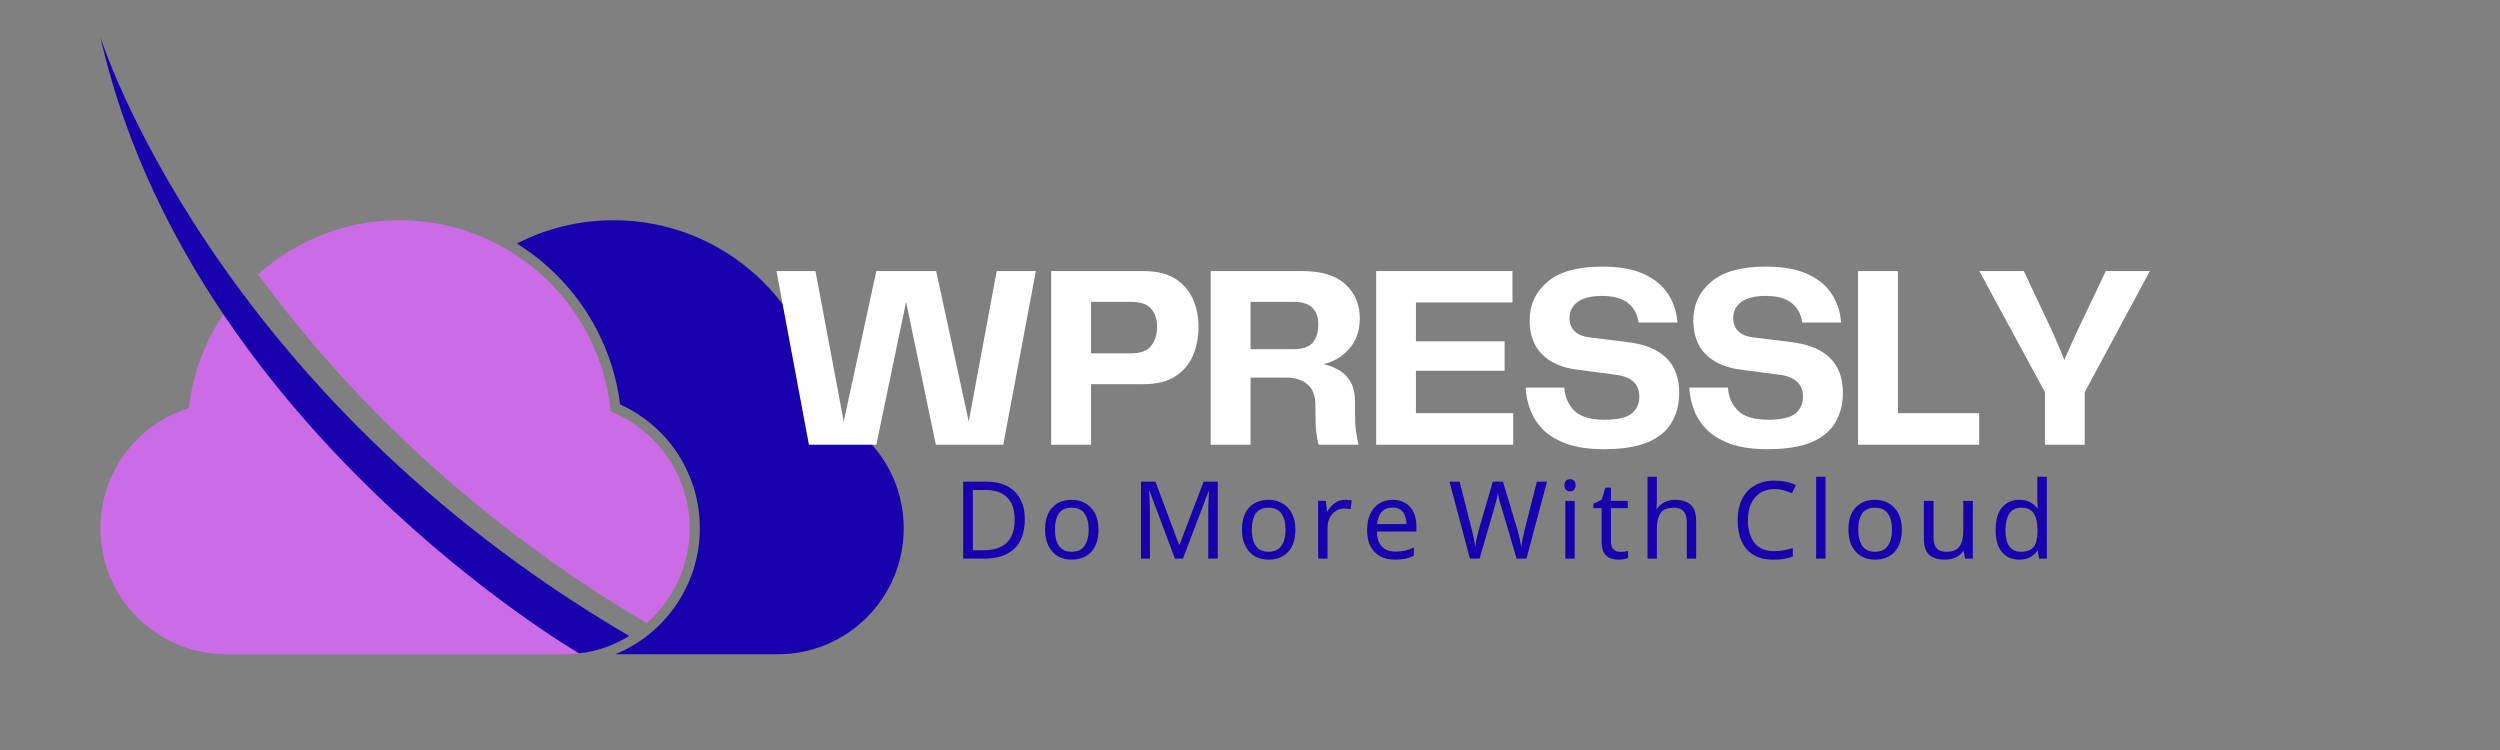 <svg xmlns="http://www.w3.org/2000/svg" xmlns:xlink="http://www.w3.org/1999/xlink" width="350" zoomAndPan="magnify" viewBox="0 0 262.5 78.75" height="105" preserveAspectRatio="xMidYMid meet" version="1.0"><rect x="0" y="0" width="262.5" height="78.75" fill="#808080" stroke="none"/><defs><g/><clipPath id="c39ee933c6"><path d="M 54 23 L 95 23 L 95 68.949 L 54 68.949 Z M 54 23 " clip-rule="nonzero"/></clipPath><clipPath id="36a1b2ea57"><path d="M 10.52 23 L 73 23 L 73 68.949 L 10.52 68.949 Z M 10.52 23 " clip-rule="nonzero"/></clipPath><clipPath id="cf3cc40fb3"><path d="M 10.52 3.906 L 67 3.906 L 67 68.949 L 10.52 68.949 Z M 10.52 3.906 " clip-rule="nonzero"/></clipPath><clipPath id="86580e64e2"><rect x="0" width="119" y="0" height="16"/></clipPath><clipPath id="ca12e3904d"><rect x="0" width="148" y="0" height="27"/></clipPath></defs><g clip-path="url(#c39ee933c6)"><path fill="#1800ad" d="M 86.598 43.203 C 85.496 31.934 75.992 23.125 64.434 23.125 C 60.773 23.125 57.324 24.008 54.277 25.57 C 55.48 26.316 56.621 27.18 57.68 28.148 C 61.801 31.906 64.426 36.969 65.113 42.465 C 70.219 44.785 73.484 49.824 73.484 55.473 C 73.484 61.438 69.812 66.555 64.613 68.695 L 81.672 68.695 C 88.973 68.695 94.891 62.777 94.891 55.473 C 94.891 49.914 91.457 45.16 86.598 43.203 " fill-opacity="1" fill-rule="nonzero"/></g><g clip-path="url(#36a1b2ea57)"><path fill="#cb6ce6" d="M 64.117 43.203 C 63.016 31.934 53.516 23.125 41.953 23.125 C 36.246 23.125 31.039 25.273 27.098 28.805 C 35.602 40.418 48.613 54.027 67.898 65.422 C 70.664 62.996 72.414 59.441 72.414 55.473 C 72.414 49.914 68.98 45.16 64.117 43.203 Z M 23.742 32.582 C 21.648 35.551 20.262 39.055 19.832 42.848 C 14.449 44.523 10.543 49.543 10.543 55.473 C 10.543 62.777 16.461 68.695 23.766 68.695 L 59.195 68.695 C 61.586 68.695 63.828 68.059 65.766 66.945 C 64.992 67.211 64.094 67.438 63.121 67.527 C 63.121 67.527 38.52 53.078 23.742 32.582 " fill-opacity="1" fill-rule="nonzero"/></g><g clip-path="url(#cf3cc40fb3)"><path fill="#1800ad" d="M 60.801 68.598 C 60.801 68.598 19.875 44.875 10.543 3.906 C 10.543 3.906 22.215 41.102 66.059 66.773 C 66.059 66.773 63.758 68.328 60.801 68.598 " fill-opacity="1" fill-rule="nonzero"/></g><g transform="matrix(1, 0, 0, 1, 99, 48)"><g clip-path="url(#86580e64e2)"><g fill="#1800ad" fill-opacity="1"><g transform="translate(1.041, 10.653)"><g><path d="M 7.562 -4.125 C 7.562 -2.75 7.191 -1.719 6.453 -1.031 C 5.711 -0.344 4.676 0 3.344 0 L 1.094 0 L 1.094 -8.078 L 3.594 -8.078 C 4.395 -8.078 5.094 -7.926 5.688 -7.625 C 6.289 -7.32 6.754 -6.875 7.078 -6.281 C 7.398 -5.695 7.562 -4.977 7.562 -4.125 Z M 6.5 -4.078 C 6.5 -5.16 6.227 -5.953 5.688 -6.453 C 5.156 -6.953 4.406 -7.203 3.438 -7.203 L 2.109 -7.203 L 2.109 -0.875 L 3.219 -0.875 C 5.406 -0.875 6.5 -1.941 6.5 -4.078 Z M 6.5 -4.078 "/></g></g></g><g fill="#1800ad" fill-opacity="1"><g transform="translate(10.11, 10.653)"><g><path d="M 6.234 -3.047 C 6.234 -2.035 5.977 -1.254 5.469 -0.703 C 4.957 -0.16 4.27 0.109 3.406 0.109 C 2.875 0.109 2.395 -0.008 1.969 -0.25 C 1.551 -0.5 1.223 -0.859 0.984 -1.328 C 0.742 -1.797 0.625 -2.367 0.625 -3.047 C 0.625 -4.047 0.875 -4.816 1.375 -5.359 C 1.875 -5.898 2.562 -6.172 3.438 -6.172 C 3.977 -6.172 4.457 -6.047 4.875 -5.797 C 5.301 -5.555 5.633 -5.203 5.875 -4.734 C 6.113 -4.273 6.234 -3.711 6.234 -3.047 Z M 1.656 -3.047 C 1.656 -2.328 1.797 -1.758 2.078 -1.344 C 2.359 -0.926 2.805 -0.719 3.422 -0.719 C 4.035 -0.719 4.484 -0.926 4.766 -1.344 C 5.055 -1.758 5.203 -2.328 5.203 -3.047 C 5.203 -3.766 5.055 -4.328 4.766 -4.734 C 4.484 -5.141 4.035 -5.344 3.422 -5.344 C 2.797 -5.344 2.344 -5.141 2.062 -4.734 C 1.789 -4.328 1.656 -3.766 1.656 -3.047 Z M 1.656 -3.047 "/></g></g></g><g fill="#1800ad" fill-opacity="1"><g transform="translate(17.766, 10.653)"><g/></g></g><g fill="#1800ad" fill-opacity="1"><g transform="translate(19.711, 10.653)"><g><path d="M 4.656 0 L 2 -7.078 L 1.953 -7.078 C 1.973 -6.848 1.988 -6.535 2 -6.141 C 2.02 -5.742 2.031 -5.328 2.031 -4.891 L 2.031 0 L 1.094 0 L 1.094 -8.078 L 2.609 -8.078 L 5.094 -1.453 L 5.141 -1.453 L 7.672 -8.078 L 9.156 -8.078 L 9.156 0 L 8.156 0 L 8.156 -4.969 C 8.156 -5.352 8.164 -5.738 8.188 -6.125 C 8.207 -6.508 8.223 -6.82 8.234 -7.062 L 8.188 -7.062 L 5.5 0 Z M 4.656 0 "/></g></g></g><g fill="#1800ad" fill-opacity="1"><g transform="translate(30.782, 10.653)"><g><path d="M 6.234 -3.047 C 6.234 -2.035 5.977 -1.254 5.469 -0.703 C 4.957 -0.16 4.27 0.109 3.406 0.109 C 2.875 0.109 2.395 -0.008 1.969 -0.25 C 1.551 -0.5 1.223 -0.859 0.984 -1.328 C 0.742 -1.797 0.625 -2.367 0.625 -3.047 C 0.625 -4.047 0.875 -4.816 1.375 -5.359 C 1.875 -5.898 2.562 -6.172 3.438 -6.172 C 3.977 -6.172 4.457 -6.047 4.875 -5.797 C 5.301 -5.555 5.633 -5.203 5.875 -4.734 C 6.113 -4.273 6.234 -3.711 6.234 -3.047 Z M 1.656 -3.047 C 1.656 -2.328 1.797 -1.758 2.078 -1.344 C 2.359 -0.926 2.805 -0.719 3.422 -0.719 C 4.035 -0.719 4.484 -0.926 4.766 -1.344 C 5.055 -1.758 5.203 -2.328 5.203 -3.047 C 5.203 -3.766 5.055 -4.328 4.766 -4.734 C 4.484 -5.141 4.035 -5.344 3.422 -5.344 C 2.797 -5.344 2.344 -5.141 2.062 -4.734 C 1.789 -4.328 1.656 -3.766 1.656 -3.047 Z M 1.656 -3.047 "/></g></g></g><g fill="#1800ad" fill-opacity="1"><g transform="translate(38.437, 10.653)"><g><path d="M 3.797 -6.172 C 3.898 -6.172 4.016 -6.164 4.141 -6.156 C 4.273 -6.145 4.395 -6.129 4.5 -6.109 L 4.375 -5.188 C 4.281 -5.207 4.172 -5.223 4.047 -5.234 C 3.93 -5.254 3.82 -5.266 3.719 -5.266 C 3.414 -5.266 3.125 -5.18 2.844 -5.016 C 2.57 -4.848 2.352 -4.609 2.188 -4.297 C 2.031 -3.992 1.953 -3.641 1.953 -3.234 L 1.953 0 L 0.969 0 L 0.969 -6.062 L 1.781 -6.062 L 1.891 -4.953 L 1.938 -4.953 C 2.125 -5.285 2.375 -5.57 2.688 -5.812 C 3 -6.051 3.367 -6.172 3.797 -6.172 Z M 3.797 -6.172 "/></g></g></g><g fill="#1800ad" fill-opacity="1"><g transform="translate(43.922, 10.653)"><g><path d="M 3.297 -6.172 C 3.816 -6.172 4.266 -6.055 4.641 -5.828 C 5.016 -5.609 5.301 -5.289 5.5 -4.875 C 5.695 -4.469 5.797 -3.988 5.797 -3.438 L 5.797 -2.844 L 1.656 -2.844 C 1.664 -2.156 1.836 -1.629 2.172 -1.266 C 2.516 -0.91 2.988 -0.734 3.594 -0.734 C 3.969 -0.734 4.305 -0.77 4.609 -0.844 C 4.91 -0.914 5.219 -1.02 5.531 -1.156 L 5.531 -0.281 C 5.219 -0.145 4.91 -0.047 4.609 0.016 C 4.305 0.078 3.953 0.109 3.547 0.109 C 2.961 0.109 2.453 -0.004 2.016 -0.234 C 1.578 -0.473 1.234 -0.82 0.984 -1.281 C 0.742 -1.738 0.625 -2.305 0.625 -2.984 C 0.625 -3.648 0.734 -4.219 0.953 -4.688 C 1.18 -5.164 1.492 -5.531 1.891 -5.781 C 2.297 -6.039 2.766 -6.172 3.297 -6.172 Z M 3.297 -5.359 C 2.816 -5.359 2.438 -5.207 2.156 -4.906 C 1.883 -4.602 1.723 -4.176 1.672 -3.625 L 4.766 -3.625 C 4.754 -4.145 4.629 -4.562 4.391 -4.875 C 4.16 -5.195 3.797 -5.359 3.297 -5.359 Z M 3.297 -5.359 "/></g></g></g><g fill="#1800ad" fill-opacity="1"><g transform="translate(51.114, 10.653)"><g/></g></g><g fill="#1800ad" fill-opacity="1"><g transform="translate(53.059, 10.653)"><g><path d="M 10.375 -8.078 L 8.219 0 L 7.188 0 L 5.625 -5.297 C 5.551 -5.504 5.484 -5.719 5.422 -5.938 C 5.367 -6.164 5.32 -6.363 5.281 -6.531 C 5.238 -6.695 5.219 -6.816 5.219 -6.891 C 5.207 -6.797 5.164 -6.586 5.094 -6.266 C 5.02 -5.941 4.93 -5.609 4.828 -5.266 L 3.297 0 L 2.281 0 L 0.141 -8.078 L 1.203 -8.078 L 2.453 -3.141 C 2.547 -2.797 2.625 -2.461 2.688 -2.141 C 2.75 -1.816 2.801 -1.508 2.844 -1.219 C 2.875 -1.508 2.926 -1.828 3 -2.172 C 3.082 -2.523 3.172 -2.867 3.266 -3.203 L 4.688 -8.078 L 5.75 -8.078 L 7.234 -3.172 C 7.336 -2.816 7.426 -2.469 7.5 -2.125 C 7.57 -1.781 7.629 -1.477 7.672 -1.219 C 7.703 -1.5 7.754 -1.801 7.828 -2.125 C 7.898 -2.457 7.977 -2.801 8.062 -3.156 L 9.312 -8.078 Z M 10.375 -8.078 "/></g></g></g><g fill="#1800ad" fill-opacity="1"><g transform="translate(64.39, 10.653)"><g><path d="M 1.469 -8.344 C 1.625 -8.344 1.758 -8.289 1.875 -8.188 C 1.988 -8.082 2.047 -7.922 2.047 -7.703 C 2.047 -7.484 1.988 -7.32 1.875 -7.219 C 1.758 -7.113 1.625 -7.062 1.469 -7.062 C 1.301 -7.062 1.16 -7.113 1.047 -7.219 C 0.93 -7.32 0.875 -7.484 0.875 -7.703 C 0.875 -7.922 0.93 -8.082 1.047 -8.188 C 1.16 -8.289 1.301 -8.344 1.469 -8.344 Z M 1.953 -6.062 L 1.953 0 L 0.969 0 L 0.969 -6.062 Z M 1.953 -6.062 "/></g></g></g><g fill="#1800ad" fill-opacity="1"><g transform="translate(68.122, 10.653)"><g><path d="M 2.984 -0.703 C 3.141 -0.703 3.297 -0.711 3.453 -0.734 C 3.609 -0.754 3.734 -0.785 3.828 -0.828 L 3.828 -0.062 C 3.723 -0.008 3.57 0.031 3.375 0.062 C 3.188 0.094 3 0.109 2.812 0.109 C 2.5 0.109 2.207 0.055 1.938 -0.047 C 1.664 -0.16 1.445 -0.352 1.281 -0.625 C 1.125 -0.895 1.047 -1.273 1.047 -1.766 L 1.047 -5.297 L 0.188 -5.297 L 0.188 -5.766 L 1.047 -6.172 L 1.453 -7.453 L 2.031 -7.453 L 2.031 -6.062 L 3.797 -6.062 L 3.797 -5.297 L 2.031 -5.297 L 2.031 -1.781 C 2.031 -1.414 2.117 -1.145 2.297 -0.969 C 2.473 -0.789 2.703 -0.703 2.984 -0.703 Z M 2.984 -0.703 "/></g></g></g><g fill="#1800ad" fill-opacity="1"><g transform="translate(73.018, 10.653)"><g><path d="M 1.953 -8.594 L 1.953 -6.078 C 1.953 -5.773 1.938 -5.488 1.906 -5.219 L 1.969 -5.219 C 2.164 -5.531 2.43 -5.766 2.766 -5.922 C 3.098 -6.086 3.461 -6.172 3.859 -6.172 C 4.586 -6.172 5.141 -5.992 5.516 -5.641 C 5.891 -5.285 6.078 -4.723 6.078 -3.953 L 6.078 0 L 5.094 0 L 5.094 -3.875 C 5.094 -4.852 4.641 -5.344 3.734 -5.344 C 3.055 -5.344 2.586 -5.148 2.328 -4.766 C 2.078 -4.391 1.953 -3.848 1.953 -3.141 L 1.953 0 L 0.969 0 L 0.969 -8.594 Z M 1.953 -8.594 "/></g></g></g><g fill="#1800ad" fill-opacity="1"><g transform="translate(80.821, 10.653)"><g/></g></g><g fill="#1800ad" fill-opacity="1"><g transform="translate(82.766, 10.653)"><g><path d="M 4.562 -7.297 C 3.695 -7.297 3.016 -7.004 2.516 -6.422 C 2.016 -5.836 1.766 -5.039 1.766 -4.031 C 1.766 -3.031 1.992 -2.238 2.453 -1.656 C 2.922 -1.07 3.617 -0.781 4.547 -0.781 C 4.891 -0.781 5.219 -0.812 5.531 -0.875 C 5.852 -0.938 6.172 -1.008 6.484 -1.094 L 6.484 -0.219 C 6.18 -0.102 5.867 -0.02 5.547 0.031 C 5.223 0.082 4.844 0.109 4.406 0.109 C 3.582 0.109 2.895 -0.055 2.344 -0.391 C 1.789 -0.734 1.375 -1.219 1.094 -1.844 C 0.82 -2.469 0.688 -3.203 0.688 -4.047 C 0.688 -4.859 0.832 -5.578 1.125 -6.203 C 1.426 -6.828 1.867 -7.312 2.453 -7.656 C 3.035 -8.008 3.738 -8.188 4.562 -8.188 C 5.414 -8.188 6.16 -8.031 6.797 -7.719 L 6.391 -6.859 C 6.141 -6.973 5.863 -7.07 5.562 -7.156 C 5.258 -7.25 4.926 -7.297 4.562 -7.297 Z M 4.562 -7.297 "/></g></g></g><g fill="#1800ad" fill-opacity="1"><g transform="translate(90.727, 10.653)"><g><path d="M 1.953 0 L 0.969 0 L 0.969 -8.594 L 1.953 -8.594 Z M 1.953 0 "/></g></g></g><g fill="#1800ad" fill-opacity="1"><g transform="translate(94.459, 10.653)"><g><path d="M 6.234 -3.047 C 6.234 -2.035 5.977 -1.254 5.469 -0.703 C 4.957 -0.16 4.27 0.109 3.406 0.109 C 2.875 0.109 2.395 -0.008 1.969 -0.25 C 1.551 -0.5 1.223 -0.859 0.984 -1.328 C 0.742 -1.797 0.625 -2.367 0.625 -3.047 C 0.625 -4.047 0.875 -4.816 1.375 -5.359 C 1.875 -5.898 2.562 -6.172 3.438 -6.172 C 3.977 -6.172 4.457 -6.047 4.875 -5.797 C 5.301 -5.555 5.633 -5.203 5.875 -4.734 C 6.113 -4.273 6.234 -3.711 6.234 -3.047 Z M 1.656 -3.047 C 1.656 -2.328 1.797 -1.758 2.078 -1.344 C 2.359 -0.926 2.805 -0.719 3.422 -0.719 C 4.035 -0.719 4.484 -0.926 4.766 -1.344 C 5.055 -1.758 5.203 -2.328 5.203 -3.047 C 5.203 -3.766 5.055 -4.328 4.766 -4.734 C 4.484 -5.141 4.035 -5.344 3.422 -5.344 C 2.797 -5.344 2.344 -5.141 2.062 -4.734 C 1.789 -4.328 1.656 -3.766 1.656 -3.047 Z M 1.656 -3.047 "/></g></g></g><g fill="#1800ad" fill-opacity="1"><g transform="translate(102.115, 10.653)"><g><path d="M 6.031 -6.062 L 6.031 0 L 5.219 0 L 5.062 -0.797 L 5.016 -0.797 C 4.828 -0.484 4.555 -0.254 4.203 -0.109 C 3.859 0.035 3.488 0.109 3.094 0.109 C 2.363 0.109 1.812 -0.062 1.438 -0.406 C 1.07 -0.758 0.891 -1.32 0.891 -2.094 L 0.891 -6.062 L 1.906 -6.062 L 1.906 -2.156 C 1.906 -1.195 2.352 -0.719 3.25 -0.719 C 3.914 -0.719 4.379 -0.906 4.641 -1.281 C 4.898 -1.656 5.031 -2.195 5.031 -2.906 L 5.031 -6.062 Z M 6.031 -6.062 "/></g></g></g><g fill="#1800ad" fill-opacity="1"><g transform="translate(109.917, 10.653)"><g><path d="M 3.109 0.109 C 2.359 0.109 1.754 -0.148 1.297 -0.672 C 0.848 -1.191 0.625 -1.973 0.625 -3.016 C 0.625 -4.055 0.848 -4.844 1.297 -5.375 C 1.754 -5.906 2.363 -6.172 3.125 -6.172 C 3.594 -6.172 3.973 -6.082 4.266 -5.906 C 4.566 -5.738 4.812 -5.531 5 -5.281 L 5.062 -5.281 C 5.051 -5.383 5.035 -5.531 5.016 -5.719 C 5.004 -5.906 5 -6.055 5 -6.172 L 5 -8.594 L 6 -8.594 L 6 0 L 5.188 0 L 5.047 -0.812 L 5 -0.812 C 4.82 -0.562 4.582 -0.344 4.281 -0.156 C 3.977 0.02 3.586 0.109 3.109 0.109 Z M 3.266 -0.719 C 3.91 -0.719 4.363 -0.891 4.625 -1.234 C 4.883 -1.586 5.016 -2.117 5.016 -2.828 L 5.016 -3.016 C 5.016 -3.766 4.891 -4.336 4.641 -4.734 C 4.391 -5.141 3.93 -5.344 3.266 -5.344 C 2.723 -5.344 2.316 -5.129 2.047 -4.703 C 1.785 -4.285 1.656 -3.719 1.656 -3 C 1.656 -2.27 1.785 -1.707 2.047 -1.312 C 2.316 -0.914 2.723 -0.719 3.266 -0.719 Z M 3.266 -0.719 "/></g></g></g></g></g><g transform="matrix(1, 0, 0, 1, 79, 26)"><g clip-path="url(#ca12e3904d)"><g fill="#ffffff" fill-opacity="1"><g transform="translate(1.358, 20.697)"><g><path d="M 24.297 -18.234 L 28.406 -18.234 L 24.984 0 L 17.906 0 L 14.781 -15 L 11.656 0 L 4.578 0 L 1.172 -18.234 L 5.266 -18.234 L 8.234 -2.438 L 11.656 -18.234 L 17.938 -18.234 L 21.359 -2.438 Z M 24.297 -18.234 "/></g></g></g><g fill="#ffffff" fill-opacity="1"><g transform="translate(29.781, 20.697)"><g><path d="M 11.266 -18.234 C 12.66 -18.234 13.773 -17.969 14.609 -17.438 C 15.453 -16.906 16.07 -16.195 16.469 -15.312 C 16.863 -14.426 17.062 -13.453 17.062 -12.391 C 17.062 -11.273 16.863 -10.258 16.469 -9.344 C 16.07 -8.438 15.453 -7.711 14.609 -7.172 C 13.773 -6.629 12.66 -6.359 11.266 -6.359 L 5.781 -6.359 L 5.781 0 L 1.594 0 L 1.594 -18.234 Z M 9.953 -9.594 C 10.973 -9.594 11.688 -9.859 12.094 -10.391 C 12.508 -10.922 12.719 -11.582 12.719 -12.375 C 12.719 -13.133 12.516 -13.758 12.109 -14.25 C 11.711 -14.75 11.004 -15 9.984 -15 L 5.781 -15 L 5.781 -9.594 Z M 9.953 -9.594 "/></g></g></g><g fill="#ffffff" fill-opacity="1"><g transform="translate(46.527, 20.697)"><g><path d="M 16.75 -4.438 L 16.75 -3.203 C 16.75 -2.453 16.785 -1.836 16.859 -1.359 C 16.93 -0.891 17.016 -0.438 17.109 0 L 12.938 0 C 12.832 -0.332 12.75 -0.754 12.688 -1.266 C 12.625 -1.773 12.594 -2.406 12.594 -3.156 L 12.594 -4.109 C 12.594 -5.141 12.312 -5.883 11.75 -6.344 C 11.188 -6.812 10.453 -7.047 9.547 -7.047 L 5.781 -7.047 L 5.781 0 L 1.594 0 L 1.594 -18.234 L 11.219 -18.234 C 13.227 -18.234 14.734 -17.77 15.734 -16.844 C 16.742 -15.926 17.25 -14.727 17.25 -13.25 C 17.25 -11.969 16.879 -10.91 16.141 -10.078 C 15.41 -9.242 14.508 -8.707 13.438 -8.469 C 14.062 -8.32 14.625 -8.098 15.125 -7.797 C 15.625 -7.492 16.02 -7.078 16.312 -6.547 C 16.602 -6.023 16.75 -5.32 16.75 -4.438 Z M 10.281 -10.031 C 11.227 -10.031 11.898 -10.254 12.297 -10.703 C 12.691 -11.148 12.891 -11.797 12.891 -12.641 C 12.891 -13.41 12.68 -13.992 12.266 -14.391 C 11.859 -14.797 11.195 -15 10.281 -15 L 5.781 -15 L 5.781 -10.031 Z M 10.281 -10.031 "/></g></g></g><g fill="#ffffff" fill-opacity="1"><g transform="translate(63.904, 20.697)"><g><path d="M 5.766 -3.312 L 15.984 -3.312 L 15.984 0 L 1.594 0 L 1.594 -18.234 L 15.906 -18.234 L 15.906 -14.938 L 5.766 -14.938 L 5.766 -10.859 L 15.078 -10.859 L 15.078 -7.766 L 5.766 -7.766 Z M 5.766 -3.312 "/></g></g></g><g fill="#ffffff" fill-opacity="1"><g transform="translate(80.13, 20.697)"><g><path d="M 1.062 -6 L 5.125 -6 C 5.176 -5.031 5.523 -4.223 6.172 -3.578 C 6.828 -2.941 7.879 -2.625 9.328 -2.625 C 10.711 -2.625 11.672 -2.844 12.203 -3.281 C 12.734 -3.727 13 -4.316 13 -5.047 C 13 -6.359 12.188 -7.125 10.562 -7.344 L 6.531 -7.875 C 4.914 -8.07 3.672 -8.609 2.797 -9.484 C 1.922 -10.359 1.484 -11.547 1.484 -13.047 C 1.484 -14.691 2.109 -16.047 3.359 -17.109 C 4.609 -18.172 6.516 -18.703 9.078 -18.703 C 10.898 -18.703 12.379 -18.438 13.516 -17.906 C 14.648 -17.375 15.492 -16.664 16.047 -15.781 C 16.609 -14.895 16.926 -13.91 17 -12.828 L 12.922 -12.828 C 12.805 -13.691 12.438 -14.375 11.812 -14.875 C 11.195 -15.375 10.285 -15.625 9.078 -15.625 C 7.961 -15.625 7.113 -15.414 6.531 -15 C 5.957 -14.582 5.672 -14.016 5.672 -13.297 C 5.672 -12.766 5.836 -12.316 6.172 -11.953 C 6.516 -11.586 7.062 -11.359 7.812 -11.266 L 11.625 -10.797 C 15.332 -10.379 17.188 -8.598 17.188 -5.453 C 17.188 -4.266 16.922 -3.223 16.391 -2.328 C 15.867 -1.43 15.023 -0.738 13.859 -0.25 C 12.703 0.227 11.172 0.469 9.266 0.469 C 7.766 0.469 6.5 0.289 5.469 -0.062 C 4.438 -0.426 3.602 -0.91 2.969 -1.516 C 2.344 -2.129 1.879 -2.82 1.578 -3.594 C 1.273 -4.375 1.102 -5.176 1.062 -6 Z M 1.062 -6 "/></g></g></g><g fill="#ffffff" fill-opacity="1"><g transform="translate(97.315, 20.697)"><g><path d="M 1.062 -6 L 5.125 -6 C 5.176 -5.031 5.523 -4.223 6.172 -3.578 C 6.828 -2.941 7.879 -2.625 9.328 -2.625 C 10.711 -2.625 11.672 -2.844 12.203 -3.281 C 12.734 -3.727 13 -4.316 13 -5.047 C 13 -6.359 12.188 -7.125 10.562 -7.344 L 6.531 -7.875 C 4.914 -8.07 3.672 -8.609 2.797 -9.484 C 1.922 -10.359 1.484 -11.547 1.484 -13.047 C 1.484 -14.691 2.109 -16.047 3.359 -17.109 C 4.609 -18.172 6.516 -18.703 9.078 -18.703 C 10.898 -18.703 12.379 -18.438 13.516 -17.906 C 14.648 -17.375 15.492 -16.664 16.047 -15.781 C 16.609 -14.895 16.926 -13.91 17 -12.828 L 12.922 -12.828 C 12.805 -13.691 12.438 -14.375 11.812 -14.875 C 11.195 -15.375 10.285 -15.625 9.078 -15.625 C 7.961 -15.625 7.113 -15.414 6.531 -15 C 5.957 -14.582 5.672 -14.016 5.672 -13.297 C 5.672 -12.766 5.836 -12.316 6.172 -11.953 C 6.516 -11.586 7.062 -11.359 7.812 -11.266 L 11.625 -10.797 C 15.332 -10.379 17.188 -8.598 17.188 -5.453 C 17.188 -4.266 16.922 -3.223 16.391 -2.328 C 15.867 -1.43 15.023 -0.738 13.859 -0.25 C 12.703 0.227 11.172 0.469 9.266 0.469 C 7.766 0.469 6.5 0.289 5.469 -0.062 C 4.438 -0.426 3.602 -0.91 2.969 -1.516 C 2.344 -2.129 1.879 -2.82 1.578 -3.594 C 1.273 -4.375 1.102 -5.176 1.062 -6 Z M 1.062 -6 "/></g></g></g><g fill="#ffffff" fill-opacity="1"><g transform="translate(114.501, 20.697)"><g><path d="M 5.781 -3.312 L 14.312 -3.312 L 14.312 0 L 1.594 0 L 1.594 -18.234 L 5.781 -18.234 Z M 5.781 -3.312 "/></g></g></g><g fill="#ffffff" fill-opacity="1"><g transform="translate(128.205, 20.697)"><g><path d="M 13.906 -18.234 L 18.531 -18.234 L 11.688 -5.516 L 11.688 0 L 7.516 0 L 7.516 -5.516 L 0.625 -18.234 L 5.297 -18.234 L 8.281 -11.906 C 8.5 -11.395 8.719 -10.891 8.938 -10.391 C 9.156 -9.898 9.359 -9.398 9.547 -8.891 C 9.766 -9.398 9.984 -9.898 10.203 -10.391 C 10.422 -10.891 10.648 -11.395 10.891 -11.906 Z M 13.906 -18.234 "/></g></g></g></g></g></svg>